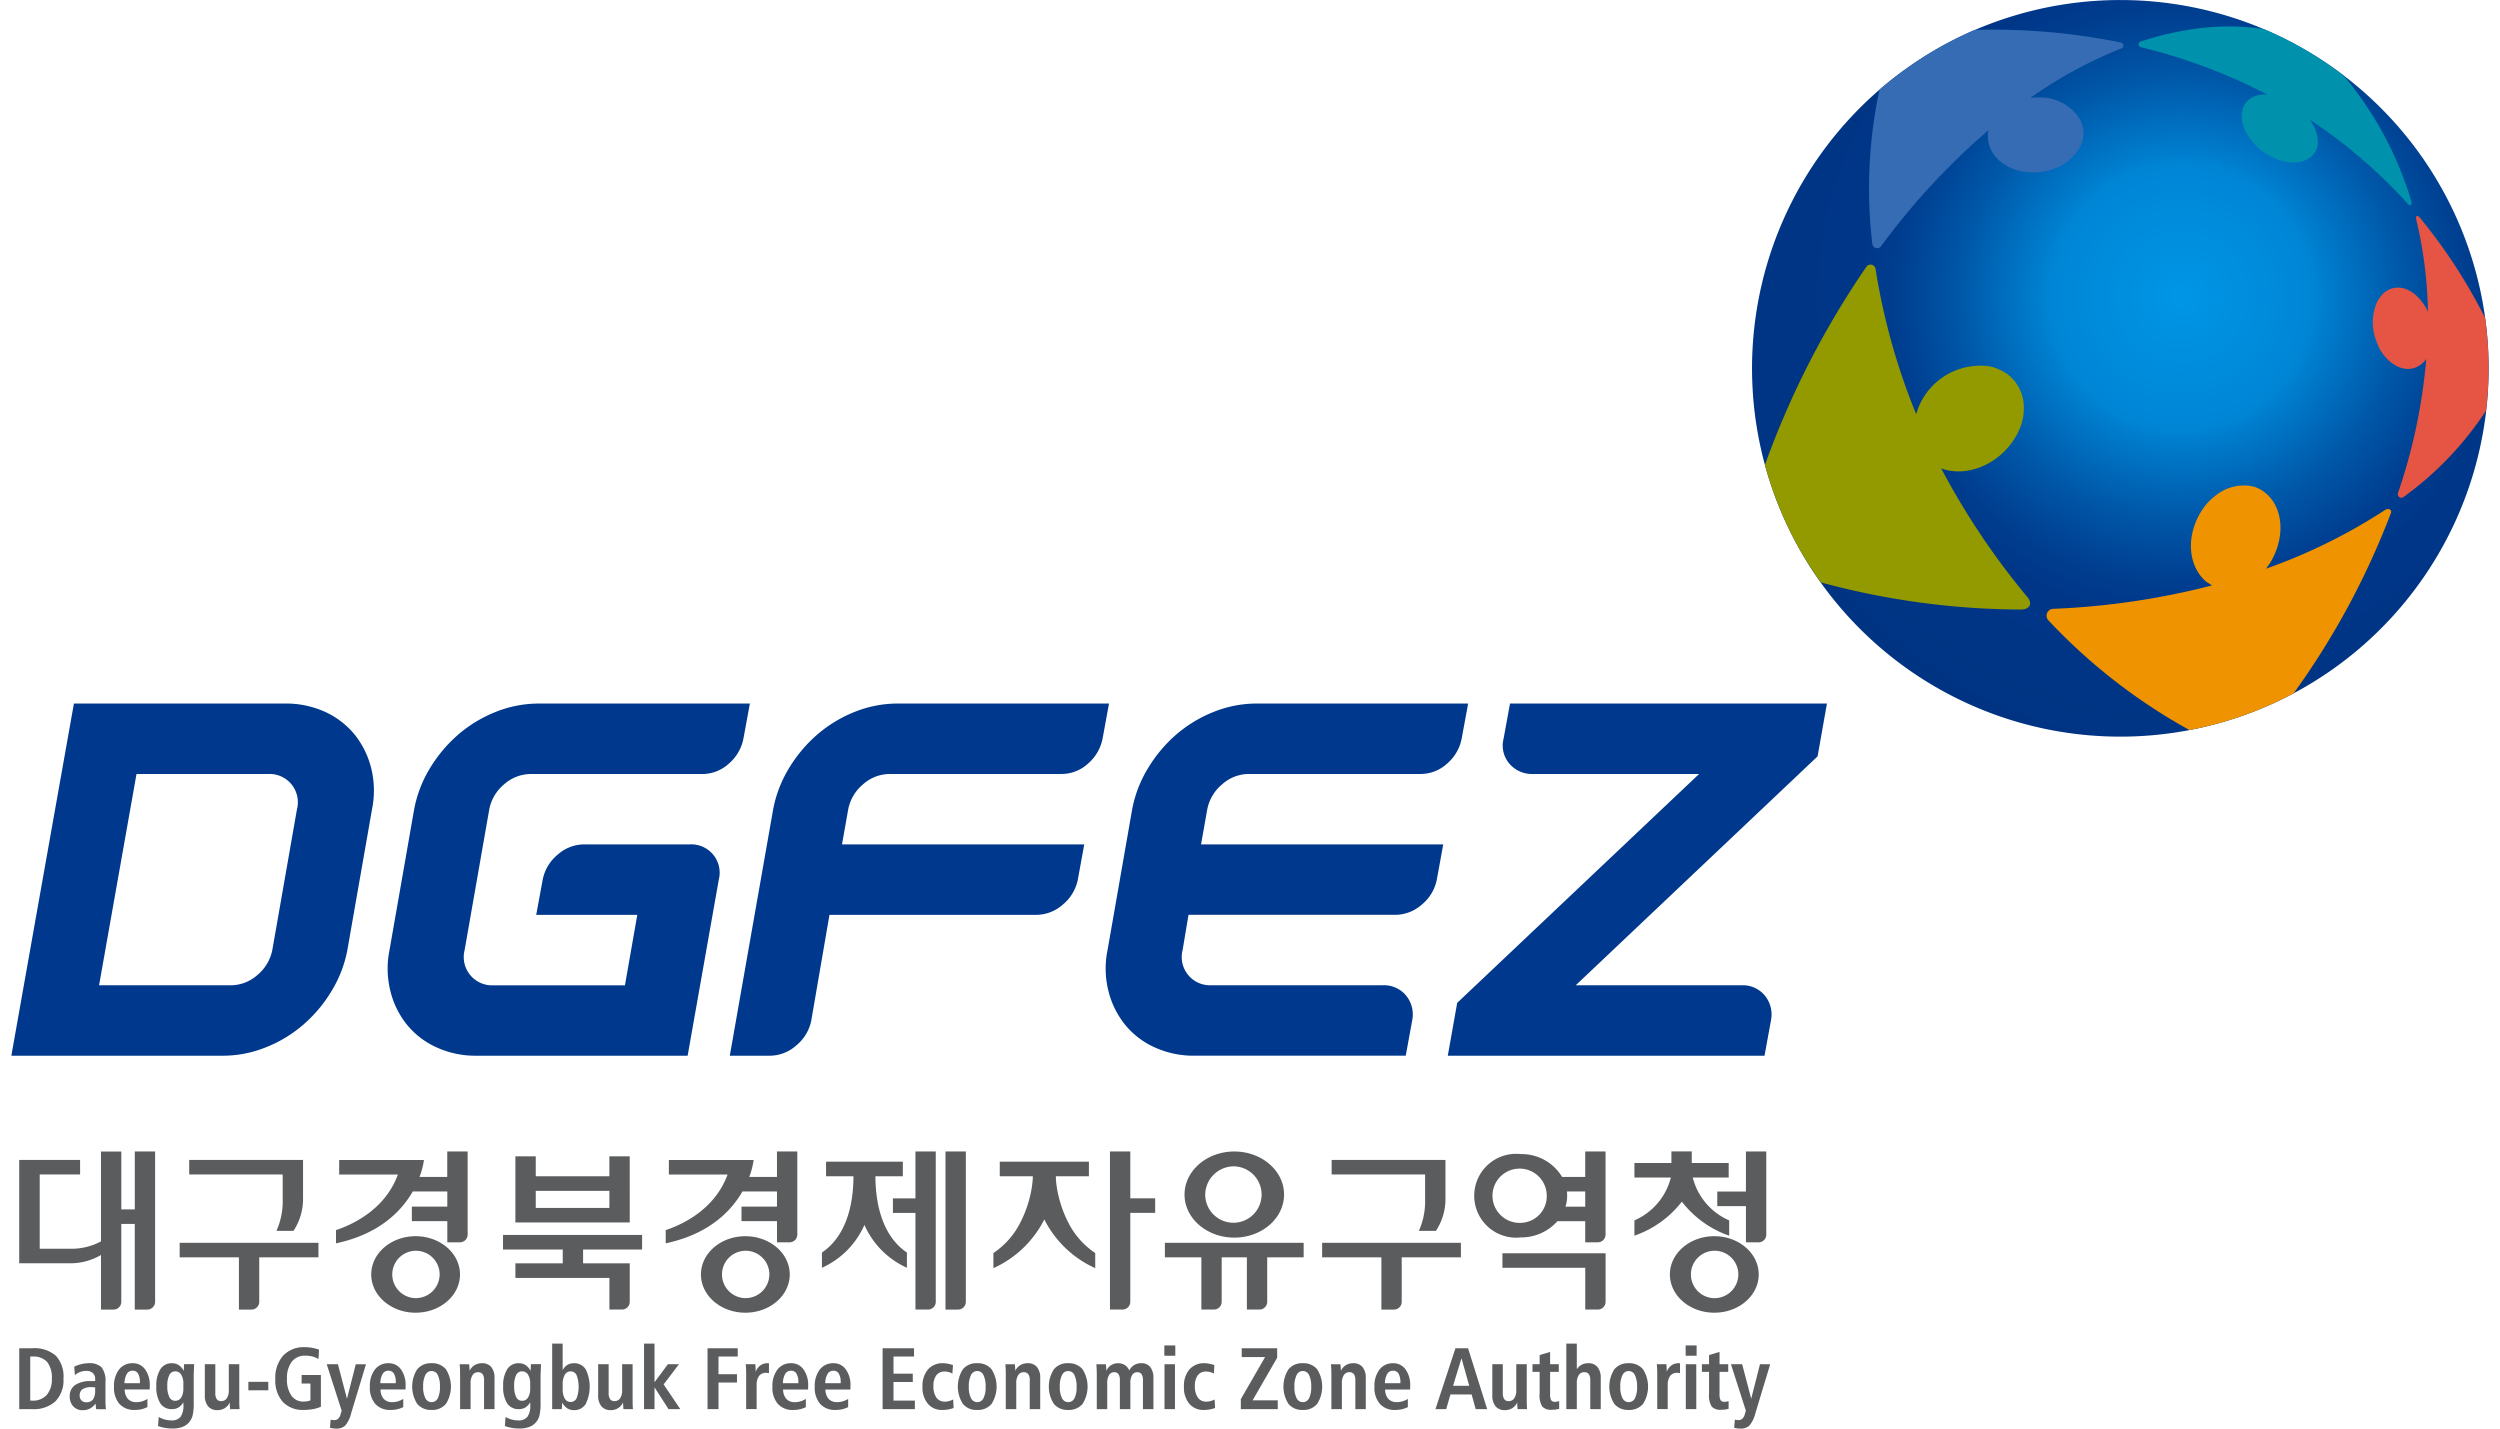 <svg xmlns="http://www.w3.org/2000/svg" xmlns:xlink="http://www.w3.org/1999/xlink" width="280" height="160" viewBox="0 0 280 160">
  <defs>
    <style>
      .cls-1 {
        fill: none;
      }

      .cls-2 {
        fill: #5a5c5e;
      }

      .cls-3 {
        fill: url(#radial-gradient);
      }

      .cls-4 {
        fill: url(#radial-gradient-2);
      }

      .cls-5 {
        fill: url(#radial-gradient-3);
      }

      .cls-6 {
        fill: url(#radial-gradient-4);
      }

      .cls-7 {
        fill: url(#radial-gradient-5);
      }

      .cls-8 {
        fill: url(#radial-gradient-6);
      }

      .cls-9 {
        fill: #00388d;
      }
    </style>
    <radialGradient id="radial-gradient" cx="0.583" cy="0.403" r="0.625" gradientUnits="objectBoundingBox">
      <stop offset="0" stop-color="#0096e6"/>
      <stop offset="0.287" stop-color="#0085d5"/>
      <stop offset="0.311" stop-color="#007ece"/>
      <stop offset="0.482" stop-color="#0057a8"/>
      <stop offset="0.619" stop-color="#003e90"/>
      <stop offset="0.702" stop-color="#003688"/>
      <stop offset="1" stop-color="#003483"/>
    </radialGradient>
    <radialGradient id="radial-gradient-2" cx="0.43" cy="-0.771" r="1.722" gradientTransform="translate(-9.287) scale(0.71 1)" gradientUnits="objectBoundingBox">
      <stop offset="0" stop-color="#fbbe00"/>
      <stop offset="0.4" stop-color="#f8b400"/>
      <stop offset="0.8" stop-color="#f6a900"/>
      <stop offset="1" stop-color="#f09300"/>
    </radialGradient>
    <radialGradient id="radial-gradient-3" cx="1.24" cy="1.189" r="1.646" gradientTransform="translate(-6.017) scale(0.859 1)" gradientUnits="objectBoundingBox">
      <stop offset="0" stop-color="#6ca5d9"/>
      <stop offset="0.4" stop-color="#6e9cd3"/>
      <stop offset="0.8" stop-color="#5283c3"/>
      <stop offset="1" stop-color="#366cb4"/>
    </radialGradient>
    <radialGradient id="radial-gradient-4" cx="0.409" cy="0.618" r="0.911" gradientTransform="translate(-5.866) scale(0.654 1)" gradientUnits="objectBoundingBox">
      <stop offset="0" stop-color="#00a2d6"/>
      <stop offset="0.4" stop-color="#00a2d6"/>
      <stop offset="0.8" stop-color="#0098c1"/>
      <stop offset="1" stop-color="#0091ac"/>
    </radialGradient>
    <radialGradient id="radial-gradient-5" cx="-1.434" cy="0.331" r="1.062" gradientTransform="translate(38.902) scale(2.432 1)" gradientUnits="objectBoundingBox">
      <stop offset="0" stop-color="#ec7a66"/>
      <stop offset="0.4" stop-color="#ec7a66"/>
      <stop offset="0.8" stop-color="#ea6e59"/>
      <stop offset="1" stop-color="#e65543"/>
    </radialGradient>
    <radialGradient id="radial-gradient-6" cx="1.601" cy="0.072" r="1.354" gradientTransform="translate(12.202) scale(1.301 1)" gradientUnits="objectBoundingBox">
      <stop offset="0" stop-color="#c4be00"/>
      <stop offset="0.4" stop-color="#c4be00"/>
      <stop offset="0.8" stop-color="#a6a700"/>
      <stop offset="1" stop-color="#939a00"/>
    </radialGradient>
  </defs>
  <g id="그룹_2537" data-name="그룹 2537" transform="translate(10625 10174)">
    <rect id="사각형_914" data-name="사각형 914" class="cls-1" width="280" height="160" transform="translate(-10625 -10174)"/>
    <g id="그룹_2536" data-name="그룹 2536" transform="translate(-10838.88 -10612.996)">
      <g id="그룹_2532" data-name="그룹 2532" transform="translate(216.035 589.48)">
        <path id="패스_1934" data-name="패스 1934" class="cls-2" d="M217.293,556.338h-1.455v6.817h1.455a3.582,3.582,0,0,0,2.6-.875,3.38,3.38,0,0,0,.9-2.536,3.448,3.448,0,0,0-.857-2.571A3.667,3.667,0,0,0,217.293,556.338Zm1.627,5.225a2.043,2.043,0,0,1-1.616.641h-.235v-4.936h.283a2.022,2.022,0,0,1,1.612.609,2.791,2.791,0,0,1,.525,1.86A2.659,2.659,0,0,1,218.92,561.563Z" transform="translate(-215.838 -555.818)"/>
        <path id="패스_1935" data-name="패스 1935" class="cls-2" d="M224.235,561.772v-1.984a2.518,2.518,0,0,0-.427-1.682,1.941,1.941,0,0,0-1.481-.465,3.47,3.47,0,0,0-.791.1,3.93,3.93,0,0,0-.8.288l.076.946a2.02,2.02,0,0,1,.593-.355,1.893,1.893,0,0,1,.678-.117,1.052,1.052,0,0,1,.743.241.9.9,0,0,1,.257.691v.208c-.075,0-.148,0-.224,0s-.16,0-.256,0a3.011,3.011,0,0,0-1.764.438,1.477,1.477,0,0,0-.606,1.274,1.564,1.564,0,0,0,.4,1.122,1.4,1.4,0,0,0,1.06.427,1.722,1.722,0,0,0,.8-.184,1.83,1.83,0,0,0,.627-.564l.072.634h1.1c-.019-.142-.033-.292-.044-.45S224.235,561.986,224.235,561.772Zm-1.156-1.1a1.75,1.75,0,0,1-.236,1.018.859.859,0,0,1-.741.322.744.744,0,0,1-.556-.2.761.761,0,0,1-.2-.561.807.807,0,0,1,.327-.7,1.705,1.705,0,0,1,.983-.23c.084,0,.192,0,.328.017a.574.574,0,0,0,.1.01Z" transform="translate(-214.578 -555.444)"/>
        <path id="패스_1936" data-name="패스 1936" class="cls-2" d="M226.191,557.641a1.864,1.864,0,0,0-1.542.708,3.02,3.02,0,0,0-.564,1.928,2.759,2.759,0,0,0,.61,1.921,2.2,2.2,0,0,0,1.728.676,3.294,3.294,0,0,0,.732-.078,3.167,3.167,0,0,0,.673-.243v-.915a2.516,2.516,0,0,1-.6.272,2.181,2.181,0,0,1-.623.09,1.257,1.257,0,0,1-.955-.354,1.607,1.607,0,0,1-.368-1.063h2.8c0-.073.006-.147.008-.216s0-.141,0-.2a2.964,2.964,0,0,0-.521-1.838A1.647,1.647,0,0,0,226.191,557.641Zm.8,2.234h-1.732a2.186,2.186,0,0,1,.271-1.053.732.732,0,0,1,.647-.345.675.675,0,0,1,.609.335,1.868,1.868,0,0,1,.2.973Z" transform="translate(-213.472 -555.444)"/>
        <path id="패스_1937" data-name="패스 1937" class="cls-2" d="M230.883,557.779c-.027.322-.039.565-.039.726a1.794,1.794,0,0,0-.568-.655,1.382,1.382,0,0,0-.767-.208,1.464,1.464,0,0,0-1.284.67,3.327,3.327,0,0,0-.456,1.885,3.458,3.458,0,0,0,.441,1.933,1.478,1.478,0,0,0,1.307.651,1.393,1.393,0,0,0,.736-.184,1.622,1.622,0,0,0,.537-.573c.005.037.009.077.012.121s0,.106,0,.188a2.136,2.136,0,0,1-.319,1.313,1.232,1.232,0,0,1-1.026.4,2.846,2.846,0,0,1-.734-.1,2.792,2.792,0,0,1-.687-.287l-.075,1.015a4.168,4.168,0,0,0,.776.208,5.12,5.12,0,0,0,.88.071,3.022,3.022,0,0,0,1.017-.158,1.845,1.845,0,0,0,.732-.459,1.926,1.926,0,0,0,.458-.8,6.106,6.106,0,0,0,.131-1.512v-2.974c0-.077.01-.362.033-.854.006-.185.012-.335.015-.45h-1.126Zm-.088,2.674a1.873,1.873,0,0,1-.239,1.031.764.764,0,0,1-.677.364.7.7,0,0,1-.655-.422,2.72,2.72,0,0,1-.225-1.25,2.57,2.57,0,0,1,.225-1.211.715.715,0,0,1,.665-.412.756.756,0,0,1,.667.367,1.89,1.89,0,0,1,.239,1.032Z" transform="translate(-212.415 -555.444)"/>
        <path id="패스_1938" data-name="패스 1938" class="cls-2" d="M235.847,561.585v-3.859h-1.174v2.921a1.544,1.544,0,0,1-.224.894.72.72,0,0,1-.624.319.571.571,0,0,1-.5-.223,1.167,1.167,0,0,1-.161-.679v-3.233h-1.174v3.467a1.875,1.875,0,0,0,.362,1.247,1.3,1.3,0,0,0,1.054.43,1.513,1.513,0,0,0,.824-.227,1.479,1.479,0,0,0,.552-.636c0,.127,0,.254.009.377s.017.248.03.372h1.064c-.014-.144-.023-.3-.03-.463S235.847,561.892,235.847,561.585Z" transform="translate(-211.204 -555.419)"/>
        <rect id="사각형_909" data-name="사각형 909" class="cls-2" width="2.234" height="0.95" transform="translate(25.661 4.28)"/>
        <path id="패스_1939" data-name="패스 1939" class="cls-2" d="M241.07,560.311h.987V562.2a1.71,1.71,0,0,1-.35.1,2.227,2.227,0,0,1-.416.035,1.6,1.6,0,0,1-1.368-.67,3.1,3.1,0,0,1-.492-1.867,3.044,3.044,0,0,1,.535-1.925,1.825,1.825,0,0,1,1.513-.68,3.314,3.314,0,0,1,.784.089,2.659,2.659,0,0,1,.692.288l.067-1.045a4.37,4.37,0,0,0-.771-.211,4.765,4.765,0,0,0-.82-.071,3.152,3.152,0,0,0-2.43.947,3.73,3.73,0,0,0-.876,2.632,3.6,3.6,0,0,0,.834,2.547,3.059,3.059,0,0,0,2.358.9,5.622,5.622,0,0,0,1.041-.09,3.939,3.939,0,0,0,.871-.266v-3.554H241.07Z" transform="translate(-209.444 -555.843)"/>
        <path id="패스_1940" data-name="패스 1940" class="cls-2" d="M244.869,561.6l-1.014-3.871H242.6l1.672,5.2-.109.373a1.122,1.122,0,0,1-.277.525.663.663,0,0,1-.47.161,1.413,1.413,0,0,1-.174-.013c-.063-.013-.129-.026-.2-.045l-.081.907a2.163,2.163,0,0,0,.349.076,2.677,2.677,0,0,0,.371.024,1.379,1.379,0,0,0,.986-.337,3.314,3.314,0,0,0,.667-1.369l1.663-5.5h-1.144Z" transform="translate(-208.162 -555.419)"/>
        <path id="패스_1941" data-name="패스 1941" class="cls-2" d="M248.457,557.641a1.862,1.862,0,0,0-1.54.708,3.013,3.013,0,0,0-.565,1.928,2.771,2.771,0,0,0,.609,1.921,2.207,2.207,0,0,0,1.728.676,3.286,3.286,0,0,0,.732-.078,3.152,3.152,0,0,0,.674-.243v-.915a2.531,2.531,0,0,1-.6.272,2.181,2.181,0,0,1-.623.09,1.255,1.255,0,0,1-.955-.354,1.607,1.607,0,0,1-.368-1.063h2.8c0-.073.005-.147.006-.216s0-.141,0-.2a2.964,2.964,0,0,0-.521-1.838A1.649,1.649,0,0,0,248.457,557.641Zm.8,2.234h-1.732a2.174,2.174,0,0,1,.269-1.053.735.735,0,0,1,.65-.345.672.672,0,0,1,.606.335,1.866,1.866,0,0,1,.207.973Z" transform="translate(-207.084 -555.444)"/>
        <path id="패스_1942" data-name="패스 1942" class="cls-2" d="M252.2,557.641a1.958,1.958,0,0,0-1.6.678,3.613,3.613,0,0,0,0,3.876,1.964,1.964,0,0,0,1.6.678,1.989,1.989,0,0,0,1.614-.676,3.622,3.622,0,0,0,0-3.881A1.985,1.985,0,0,0,252.2,557.641Zm.71,3.917a.772.772,0,0,1-1.4-.006,2.735,2.735,0,0,1-.245-1.284,2.794,2.794,0,0,1,.245-1.3.762.762,0,0,1,1.394,0,2.811,2.811,0,0,1,.242,1.3A2.76,2.76,0,0,1,252.908,561.558Z" transform="translate(-206.027 -555.444)"/>
        <path id="패스_1943" data-name="패스 1943" class="cls-2" d="M256.658,557.641a1.544,1.544,0,0,0-.827.225,1.415,1.415,0,0,0-.549.632c0-.124-.01-.3-.028-.543-.01-.094-.017-.161-.018-.2h-1.066c.017.174.028.355.036.543s.013.4.013.627v3.861h1.174v-2.929a1.541,1.541,0,0,1,.221-.884.687.687,0,0,1,.6-.322.62.62,0,0,1,.522.216,1.123,1.123,0,0,1,.166.683v3.235h1.172v-3.469a1.882,1.882,0,0,0-.36-1.243A1.3,1.3,0,0,0,256.658,557.641Z" transform="translate(-204.842 -555.444)"/>
        <path id="패스_1944" data-name="패스 1944" class="cls-2" d="M261.067,557.779c-.024.322-.037.565-.037.726a1.783,1.783,0,0,0-.568-.655,1.375,1.375,0,0,0-.766-.208,1.464,1.464,0,0,0-1.284.67,3.316,3.316,0,0,0-.457,1.885,3.446,3.446,0,0,0,.443,1.933,1.477,1.477,0,0,0,1.307.651,1.393,1.393,0,0,0,.736-.184,1.608,1.608,0,0,0,.535-.573c.006.037.009.077.013.121s0,.106,0,.188a2.128,2.128,0,0,1-.319,1.313,1.233,1.233,0,0,1-1.024.4,2.856,2.856,0,0,1-.735-.1,2.764,2.764,0,0,1-.686-.287l-.077,1.015a4.2,4.2,0,0,0,.779.208,5.1,5.1,0,0,0,.878.071,3.027,3.027,0,0,0,1.019-.158,1.845,1.845,0,0,0,.732-.459,1.91,1.91,0,0,0,.457-.8,6.108,6.108,0,0,0,.131-1.512v-2.974c0-.077.013-.362.033-.854.006-.185.012-.335.014-.45h-1.126Zm-.085,2.674a1.873,1.873,0,0,1-.241,1.031.762.762,0,0,1-.674.364.707.707,0,0,1-.658-.422,2.739,2.739,0,0,1-.224-1.25,2.589,2.589,0,0,1,.224-1.211.716.716,0,0,1,.667-.412.753.753,0,0,1,.665.367,1.889,1.889,0,0,1,.241,1.032Z" transform="translate(-203.755 -555.444)"/>
        <path id="패스_1945" data-name="패스 1945" class="cls-2" d="M264.661,558.131a1.385,1.385,0,0,0-.732.185,1.617,1.617,0,0,0-.534.593v-2.975h-1.174v7.336h1.072c.015-.192.027-.342.035-.45s.009-.211.009-.3a1.729,1.729,0,0,0,.561.654,1.393,1.393,0,0,0,.772.211,1.474,1.474,0,0,0,1.3-.682,4.414,4.414,0,0,0,0-3.9A1.491,1.491,0,0,0,264.661,558.131Zm.3,3.908a.72.72,0,0,1-.669.43.732.732,0,0,1-.66-.377,2.074,2.074,0,0,1-.233-1.078V560.5a2.077,2.077,0,0,1,.233-1.076.729.729,0,0,1,.66-.378.717.717,0,0,1,.669.431,3.763,3.763,0,0,1,0,2.565Z" transform="translate(-202.532 -555.933)"/>
        <path id="패스_1946" data-name="패스 1946" class="cls-2" d="M270.081,561.585v-3.859h-1.174v2.921a1.535,1.535,0,0,1-.224.894.719.719,0,0,1-.625.319.567.567,0,0,1-.5-.223,1.158,1.158,0,0,1-.161-.679v-3.233h-1.175v3.467a1.875,1.875,0,0,0,.363,1.247,1.3,1.3,0,0,0,1.054.43,1.52,1.52,0,0,0,.824-.227,1.5,1.5,0,0,0,.552-.636c0,.127,0,.254.009.377s.017.248.03.372h1.063c-.013-.144-.022-.3-.028-.463S270.081,561.892,270.081,561.585Z" transform="translate(-201.383 -555.419)"/>
        <path id="패스_1947" data-name="패스 1947" class="cls-2" d="M274.126,558.241H272.89l-1.5,2.021v-4.328h-1.174v7.337h1.174v-2.44l1.568,2.44h1.318l-1.865-2.765Z" transform="translate(-200.239 -555.934)"/>
        <path id="패스_1948" data-name="패스 1948" class="cls-2" d="M275.741,563.154h1.23v-2.978h2.067v-.933h-2.067v-1.976h2.153v-.93h-3.382Z" transform="translate(-198.653 -555.818)"/>
        <path id="패스_1949" data-name="패스 1949" class="cls-2" d="M281.517,557.641a1.342,1.342,0,0,0-.806.241,1.618,1.618,0,0,0-.534.717v-.147c0-.145-.012-.372-.033-.676a.112.112,0,0,1-.005-.027l-1.073,0c.017.169.028.347.037.533s.012.39.012.614v3.881h1.172v-2.639a1.754,1.754,0,0,1,.268-1.068.955.955,0,0,1,.813-.353,1.235,1.235,0,0,1,.169.016c.071.008.113.013.13.013v-1.1a1.016,1.016,0,0,1-.139-.009Z" transform="translate(-197.699 -555.444)"/>
        <path id="패스_1950" data-name="패스 1950" class="cls-2" d="M283.493,557.641a1.863,1.863,0,0,0-1.54.708,3.015,3.015,0,0,0-.564,1.93A2.758,2.758,0,0,0,282,562.2a2.2,2.2,0,0,0,1.728.676,3.3,3.3,0,0,0,.732-.078,2.867,2.867,0,0,0,.673-.243v-.915a2.545,2.545,0,0,1-.6.272,2.2,2.2,0,0,1-.624.09,1.255,1.255,0,0,1-.955-.354,1.613,1.613,0,0,1-.369-1.06h2.8c0-.073.005-.147.006-.219s0-.139,0-.2a2.952,2.952,0,0,0-.521-1.835A1.645,1.645,0,0,0,283.493,557.641Zm.8,2.234h-1.732a2.189,2.189,0,0,1,.269-1.053.731.731,0,0,1,.65-.342.667.667,0,0,1,.606.332,1.866,1.866,0,0,1,.207.973Z" transform="translate(-197.033 -555.444)"/>
        <path id="패스_1951" data-name="패스 1951" class="cls-2" d="M287.179,557.641a1.866,1.866,0,0,0-1.542.708,3.016,3.016,0,0,0-.565,1.93,2.758,2.758,0,0,0,.609,1.919,2.209,2.209,0,0,0,1.729.676,3.284,3.284,0,0,0,.731-.078,2.828,2.828,0,0,0,.673-.243v-.915a2.5,2.5,0,0,1-.6.272,2.2,2.2,0,0,1-.624.09,1.252,1.252,0,0,1-.954-.354,1.613,1.613,0,0,1-.369-1.06h2.8c0-.073.005-.147.006-.219s0-.139,0-.2a2.951,2.951,0,0,0-.522-1.835A1.644,1.644,0,0,0,287.179,557.641Zm.8,2.234h-1.732a2.188,2.188,0,0,1,.27-1.053.732.732,0,0,1,.649-.342.669.669,0,0,1,.607.332,1.88,1.88,0,0,1,.206.973Z" transform="translate(-195.976 -555.444)"/>
        <path id="패스_1952" data-name="패스 1952" class="cls-2" d="M292.2,560.118h2.16v-.93H292.2v-1.92H294.5v-.93h-3.52v6.816h3.613v-.95H292.2Z" transform="translate(-194.283 -555.818)"/>
        <path id="패스_1953" data-name="패스 1953" class="cls-2" d="M297.426,561.88a1.848,1.848,0,0,1-.47.063,1.1,1.1,0,0,1-.948-.454,2.179,2.179,0,0,1-.332-1.3,1.914,1.914,0,0,1,.327-1.2,1.117,1.117,0,0,1,.933-.417,1.751,1.751,0,0,1,.448.058,1.626,1.626,0,0,1,.417.174l.063-.95a3.653,3.653,0,0,0-.57-.158,2.6,2.6,0,0,0-.531-.055,2.145,2.145,0,0,0-1.7.7,2.854,2.854,0,0,0-.613,1.95,2.813,2.813,0,0,0,.6,1.885,2.011,2.011,0,0,0,1.612.7,3.98,3.98,0,0,0,.654-.053,3.343,3.343,0,0,0,.62-.171l-.048-.952A2.135,2.135,0,0,1,297.426,561.88Z" transform="translate(-193.287 -555.444)"/>
        <path id="패스_1954" data-name="패스 1954" class="cls-2" d="M299.69,557.641a1.953,1.953,0,0,0-1.6.681,3.609,3.609,0,0,0,0,3.874,1.962,1.962,0,0,0,1.6.678,1.986,1.986,0,0,0,1.612-.676,3.615,3.615,0,0,0,0-3.881A1.982,1.982,0,0,0,299.69,557.641Zm.71,3.917a.772.772,0,0,1-1.4-.006,2.706,2.706,0,0,1-.246-1.282,2.78,2.78,0,0,1,.246-1.3.765.765,0,0,1,.7-.456.756.756,0,0,1,.695.453,2.8,2.8,0,0,1,.243,1.3A2.764,2.764,0,0,1,300.4,561.558Z" transform="translate(-192.403 -555.444)"/>
        <path id="패스_1955" data-name="패스 1955" class="cls-2" d="M304.151,557.641a1.55,1.55,0,0,0-.83.225,1.412,1.412,0,0,0-.548.632c0-.124-.009-.3-.028-.543-.01-.094-.017-.161-.019-.2h-1.063c.015.171.027.353.036.543s.012.395.012.624v3.861h1.172v-2.929a1.536,1.536,0,0,1,.223-.884.694.694,0,0,1,.6-.322.614.614,0,0,1,.521.216,1.115,1.115,0,0,1,.166.683v3.235h1.174v-3.469a1.868,1.868,0,0,0-.363-1.243A1.3,1.3,0,0,0,304.151,557.641Z" transform="translate(-191.217 -555.444)"/>
        <path id="패스_1956" data-name="패스 1956" class="cls-2" d="M307.609,557.641a1.95,1.95,0,0,0-1.6.681,3.6,3.6,0,0,0,0,3.874,1.962,1.962,0,0,0,1.6.678,1.986,1.986,0,0,0,1.612-.676,3.616,3.616,0,0,0,0-3.881A1.982,1.982,0,0,0,307.609,557.641Zm.71,3.917a.772.772,0,0,1-1.4-.006,2.706,2.706,0,0,1-.246-1.282,2.78,2.78,0,0,1,.246-1.3.762.762,0,0,1,1.394,0,2.815,2.815,0,0,1,.242,1.3A2.747,2.747,0,0,1,308.32,561.558Z" transform="translate(-190.131 -555.444)"/>
        <path id="패스_1957" data-name="패스 1957" class="cls-2" d="M314.637,557.641a1.438,1.438,0,0,0-1.368.816,1.271,1.271,0,0,0-.49-.607,1.422,1.422,0,0,0-.781-.208,1.4,1.4,0,0,0-1.3.857c0-.124-.01-.3-.027-.543-.01-.094-.018-.161-.021-.2H309.58c.017.171.028.353.036.543s.014.395.014.624v3.861H310.8v-2.929a1.617,1.617,0,0,1,.206-.887.636.636,0,0,1,.568-.319.551.551,0,0,1,.484.219,1.167,1.167,0,0,1,.158.681v3.235h1.174v-2.929a1.629,1.629,0,0,1,.2-.887.634.634,0,0,1,.564-.319.557.557,0,0,1,.489.219,1.167,1.167,0,0,1,.158.681v3.235h1.174v-3.469a1.939,1.939,0,0,0-.349-1.239A1.2,1.2,0,0,0,314.637,557.641Z" transform="translate(-188.945 -555.444)"/>
        <rect id="사각형_910" data-name="사각형 910" class="cls-2" width="1.229" height="1.154" transform="translate(128.25 0.204)"/>
        <rect id="사각형_911" data-name="사각형 911" class="cls-2" width="1.172" height="5.027" transform="translate(128.269 2.31)"/>
        <path id="패스_1958" data-name="패스 1958" class="cls-2" d="M320.181,561.88a1.86,1.86,0,0,1-.472.063,1.1,1.1,0,0,1-.946-.454,2.179,2.179,0,0,1-.333-1.3,1.906,1.906,0,0,1,.329-1.2,1.111,1.111,0,0,1,.932-.417,1.749,1.749,0,0,1,.447.058,1.616,1.616,0,0,1,.418.174l.06-.95a3.552,3.552,0,0,0-.568-.158,2.607,2.607,0,0,0-.533-.055,2.147,2.147,0,0,0-1.7.7,2.859,2.859,0,0,0-.61,1.95,2.8,2.8,0,0,0,.6,1.885,2.009,2.009,0,0,0,1.612.7,3.965,3.965,0,0,0,.652-.053,3.385,3.385,0,0,0,.622-.171l-.049-.952A2.124,2.124,0,0,1,320.181,561.88Z" transform="translate(-186.759 -555.444)"/>
        <path id="패스_1959" data-name="패스 1959" class="cls-2" d="M326.226,557.4v-1.063h-3.971v.988h2.618l-2.718,4.713v1.116h4.137v-.985h-2.816Z" transform="translate(-185.338 -555.818)"/>
        <path id="패스_1960" data-name="패스 1960" class="cls-2" d="M328.029,557.641a1.953,1.953,0,0,0-1.6.681,3.6,3.6,0,0,0,0,3.874,1.963,1.963,0,0,0,1.6.678,1.984,1.984,0,0,0,1.611-.676,3.616,3.616,0,0,0,0-3.881A1.98,1.98,0,0,0,328.029,557.641Zm.709,3.917a.772.772,0,0,1-1.4-.006,2.707,2.707,0,0,1-.246-1.282,2.781,2.781,0,0,1,.246-1.3.763.763,0,0,1,.7-.456.755.755,0,0,1,.695.453,2.816,2.816,0,0,1,.242,1.3A2.766,2.766,0,0,1,328.739,561.558Z" transform="translate(-184.274 -555.444)"/>
        <path id="패스_1961" data-name="패스 1961" class="cls-2" d="M332.489,557.641a1.553,1.553,0,0,0-.83.225,1.412,1.412,0,0,0-.548.632c0-.124-.01-.3-.027-.543-.01-.094-.018-.161-.021-.2H330c.017.171.03.353.036.543s.013.395.013.624v3.861h1.174v-2.929a1.537,1.537,0,0,1,.221-.884.694.694,0,0,1,.6-.322.615.615,0,0,1,.521.216,1.122,1.122,0,0,1,.167.683v3.235H333.9v-3.469a1.861,1.861,0,0,0-.363-1.243A1.3,1.3,0,0,0,332.489,557.641Z" transform="translate(-183.088 -555.444)"/>
        <path id="패스_1962" data-name="패스 1962" class="cls-2" d="M335.889,557.641a1.865,1.865,0,0,0-1.54.708,3.023,3.023,0,0,0-.564,1.93,2.758,2.758,0,0,0,.61,1.919,2.2,2.2,0,0,0,1.728.676,3.283,3.283,0,0,0,.731-.078,2.867,2.867,0,0,0,.673-.243v-.915a2.546,2.546,0,0,1-.6.272,2.2,2.2,0,0,1-.624.09,1.252,1.252,0,0,1-.954-.354,1.6,1.6,0,0,1-.369-1.06h2.8c0-.073.006-.147.008-.219s0-.139,0-.2a2.943,2.943,0,0,0-.522-1.835A1.645,1.645,0,0,0,335.889,557.641Zm.8,2.234h-1.733a2.2,2.2,0,0,1,.27-1.053.732.732,0,0,1,.649-.342.671.671,0,0,1,.609.332,1.88,1.88,0,0,1,.206.973Z" transform="translate(-182.002 -555.444)"/>
        <path id="패스_1963" data-name="패스 1963" class="cls-2" d="M341.333,556.338l-2.238,6.817H340.3l.47-1.639h2.378l.452,1.639h1.286l-2.139-6.817Zm-.269,4.209.945-3.089.872,3.089Z" transform="translate(-180.478 -555.818)"/>
        <path id="패스_1964" data-name="패스 1964" class="cls-2" d="M347.9,561.585v-3.857h-1.174v2.919a1.539,1.539,0,0,1-.224.894.72.72,0,0,1-.623.322.573.573,0,0,1-.5-.225,1.168,1.168,0,0,1-.161-.679v-3.23h-1.174v3.464a1.894,1.894,0,0,0,.362,1.25,1.313,1.313,0,0,0,1.054.427,1.51,1.51,0,0,0,.824-.227,1.466,1.466,0,0,0,.553-.636c0,.127,0,.254.01.377s.014.248.027.372h1.063c-.012-.144-.022-.3-.027-.463S347.9,561.893,347.9,561.585Z" transform="translate(-179.059 -555.419)"/>
        <path id="패스_1965" data-name="패스 1965" class="cls-2" d="M350.075,562.244a.5.5,0,0,1-.441-.174,1.478,1.478,0,0,1-.121-.736V558.89h.972v-.854h-.972v-1.38l-1.174.35v1.03h-.8v.854h.8v2.454a2.341,2.341,0,0,0,.3,1.437,1.33,1.33,0,0,0,1.06.356,3.988,3.988,0,0,0,.4-.024c.138-.018.282-.045.43-.079v-.867a1.985,1.985,0,0,1-.242.058A1.274,1.274,0,0,1,350.075,562.244Z" transform="translate(-178.056 -555.726)"/>
        <path id="패스_1966" data-name="패스 1966" class="cls-2" d="M352.961,558.131a1.655,1.655,0,0,0-.758.165,1.426,1.426,0,0,0-.544.514v-2.875h-1.176v7.336h1.176v-2.929a1.537,1.537,0,0,1,.22-.884.692.692,0,0,1,.6-.322.62.62,0,0,1,.522.216,1.132,1.132,0,0,1,.166.683v3.235h1.172V559.8a1.884,1.884,0,0,0-.359-1.237A1.243,1.243,0,0,0,352.961,558.131Z" transform="translate(-177.211 -555.933)"/>
        <path id="패스_1967" data-name="패스 1967" class="cls-2" d="M356.388,557.641a1.954,1.954,0,0,0-1.6.681,3.616,3.616,0,0,0,0,3.874,1.962,1.962,0,0,0,1.6.678A1.991,1.991,0,0,0,358,562.2a3.616,3.616,0,0,0,0-3.881A1.987,1.987,0,0,0,356.388,557.641Zm.71,3.917a.772.772,0,0,1-1.4-.006,2.707,2.707,0,0,1-.244-1.282,2.782,2.782,0,0,1,.244-1.3.761.761,0,0,1,1.392,0,2.8,2.8,0,0,1,.243,1.3A2.748,2.748,0,0,1,357.1,561.558Z" transform="translate(-176.137 -555.444)"/>
        <path id="패스_1968" data-name="패스 1968" class="cls-2" d="M360.81,557.641a1.343,1.343,0,0,0-.807.241,1.607,1.607,0,0,0-.533.717v-.147c0-.145-.012-.372-.033-.676a.111.111,0,0,1-.005-.027l-1.073,0c.017.169.028.347.036.533s.013.39.013.614v3.881h1.174v-2.639a1.746,1.746,0,0,1,.266-1.068.955.955,0,0,1,.813-.353,1.27,1.27,0,0,1,.169.016c.071.008.113.013.129.013v-1.1a1.023,1.023,0,0,1-.138-.009Z" transform="translate(-174.952 -555.444)"/>
        <rect id="사각형_912" data-name="사각형 912" class="cls-2" width="1.172" height="5.027" transform="translate(186.656 2.31)"/>
        <rect id="사각형_913" data-name="사각형 913" class="cls-2" width="1.229" height="1.154" transform="translate(186.637 0.204)"/>
        <path id="패스_1969" data-name="패스 1969" class="cls-2" d="M364.821,562.244a.5.5,0,0,1-.441-.174,1.478,1.478,0,0,1-.121-.736V558.89h.973v-.854h-.973v-1.38l-1.174.35v1.03h-.8v.854h.8v2.454a2.341,2.341,0,0,0,.3,1.437,1.33,1.33,0,0,0,1.06.356,3.944,3.944,0,0,0,.4-.024c.139-.018.282-.045.43-.079v-.867a2.03,2.03,0,0,1-.241.058A1.289,1.289,0,0,1,364.821,562.244Z" transform="translate(-173.826 -555.726)"/>
        <path id="패스_1970" data-name="패스 1970" class="cls-2" d="M368.063,557.728l-.981,3.868-1.014-3.868H364.81l1.672,5.2-.111.373a1.1,1.1,0,0,1-.275.525.662.662,0,0,1-.468.161,1.415,1.415,0,0,1-.175-.013,1.962,1.962,0,0,1-.2-.045l-.082.91a2.4,2.4,0,0,0,.35.075,2.889,2.889,0,0,0,.369.023,1.369,1.369,0,0,0,.987-.337,3.289,3.289,0,0,0,.667-1.369l1.664-5.5Z" transform="translate(-173.101 -555.419)"/>
      </g>
      <g id="그룹_2533" data-name="그룹 2533" transform="translate(410.108 438.996)">
        <path id="패스_1971" data-name="패스 1971" class="cls-3" d="M449.147,480.244A41.25,41.25,0,1,1,407.9,439,41.251,41.251,0,0,1,449.147,480.244Z" transform="translate(-366.647 -438.996)"/>
        <path id="패스_1972" data-name="패스 1972" class="cls-4" d="M430.209,483.984a62.4,62.4,0,0,1-13.362,6.593c.163-.221.317-.432.477-.661,1.706-2.822,1.513-6.171-.555-7.846a3.449,3.449,0,0,0-1.612-.757,5,5,0,0,0-3.935,1.063,6.383,6.383,0,0,0-1.53,1.634c-1.861,2.847-1.594,6.361.544,8.08.219.111.4.248.576.354a84.348,84.348,0,0,1-17.8,2.624.767.767,0,0,0-.5,1.318,63.946,63.946,0,0,0,15.769,12.257,40.914,40.914,0,0,0,11.672-4.114,87.658,87.658,0,0,0,10.9-20.213C430.98,483.976,430.555,483.757,430.209,483.984Z" transform="translate(-359.291 -426.879)"/>
        <path id="패스_1973" data-name="패스 1973" class="cls-5" d="M377.2,465.618a.548.548,0,0,0,.963.233,77.486,77.486,0,0,1,12.064-13.035,1.824,1.824,0,0,0-.09.591c-.063,2.4,2.279,4.251,5.334,4.155a6.129,6.129,0,0,0,2.033-.4,5.4,5.4,0,0,0,2.983-2.5,3.472,3.472,0,0,0,.362-1.564,3.4,3.4,0,0,0-.371-1.425,5.169,5.169,0,0,0-4.5-2.5c-.118-.005-.239-.014-.359-.014-.288.035-.524.045-.724.053.171-.121.345-.232.522-.353a48.824,48.824,0,0,1,9.685-5.19.344.344,0,0,0,0-.636,71.782,71.782,0,0,0-16.441-1.431A41.241,41.241,0,0,0,378,448.3,52.6,52.6,0,0,0,377.2,465.618Z" transform="translate(-363.723 -438.254)"/>
        <path id="패스_1974" data-name="패스 1974" class="cls-6" d="M413.781,441.507c-.254-.031-.507-.058-.761-.084-.053-.005-.106-.006-.16-.012-.813-.076-1.636-.111-2.471-.111s-1.686.04-2.548.122c-.3.028-.6.058-.9.1-.081.006-.158.019-.237.032-.224.03-.447.058-.673.093-.1.015-.2.036-.306.053-.2.036-.408.066-.614.106s-.422.081-.636.129c-.1.018-.193.035-.295.055-.937.2-1.889.452-2.865.754-.251.071-.5.151-.748.232a.331.331,0,0,0,.014.655,62.228,62.228,0,0,1,14.109,5.294c-.188-.01-.349,0-.533,0-2.02.161-2.951,2-1.86,4.191a7.043,7.043,0,0,0,1.038,1.434,6.8,6.8,0,0,0,3.33,1.883,4.752,4.752,0,0,0,1.567.059c2.134-.394,2.7-2.219,1.558-4.254-.116-.158-.208-.337-.324-.5a57.718,57.718,0,0,1,11.009,9.466c.216.246.465.06.367-.282-.118-.414-.243-.828-.38-1.234a39.757,39.757,0,0,0-7.186-12.869,41.156,41.156,0,0,0-8.991-5.24c-.145-.021-.323-.044-.439-.058A.491.491,0,0,1,413.781,441.507Z" transform="translate(-356.994 -438.335)"/>
        <path id="패스_1975" data-name="패스 1975" class="cls-7" d="M433.252,469.218a60.48,60.48,0,0,0-7.364-11.3c-.2-.238-.443-.112-.368.189a48.164,48.164,0,0,1,1.328,10.43,2.6,2.6,0,0,0-.274-.544c-1.139-1.925-2.888-2.677-4.3-1.84a2.657,2.657,0,0,0-.359.254,3.764,3.764,0,0,0-.825,1.152,5.782,5.782,0,0,0-.241,3.581,9.737,9.737,0,0,0,.655,1.664c1.363,2.181,3.446,2.759,4.852,1.362a1.837,1.837,0,0,0,.306-.381A62.584,62.584,0,0,1,423.5,488.8a.4.4,0,0,0,.651.436,36.625,36.625,0,0,0,9.211-9.655,41.626,41.626,0,0,0,.279-4.731A41.1,41.1,0,0,0,433.252,469.218Z" transform="translate(-351.146 -433.603)"/>
        <path id="패스_1976" data-name="패스 1976" class="cls-8" d="M397.207,499.311a83.284,83.284,0,0,1-9.7-14.467,7.914,7.914,0,0,0,.77.229c3.215.633,6.706-1.471,8.038-4.7a5.511,5.511,0,0,0,.448-2.226,4.654,4.654,0,0,0-1.833-3.85,5.906,5.906,0,0,0-1.893-.862,7.478,7.478,0,0,0-8.046,4.523c-.1.221-.183.513-.281.822a73.038,73.038,0,0,1-4.559-16.312.567.567,0,0,0-1-.224,96.977,96.977,0,0,0-11.38,22.217,41.009,41.009,0,0,0,6.245,13.153,86.516,86.516,0,0,0,22.246,3.043C397.424,500.711,397.768,500.027,397.207,499.311Z" transform="translate(-366.325 -432.39)"/>
      </g>
      <g id="그룹_2534" data-name="그룹 2534" transform="translate(215.151 517.792)">
        <path id="패스_1977" data-name="패스 1977" class="cls-9" d="M255.453,507.458a9.829,9.829,0,0,0-1.874-3.783,9.255,9.255,0,0,0-3.319-2.529,10.574,10.574,0,0,0-4.44-.92H222.158l-5.607,31.554-1.4,7.89h23.7a12.82,12.82,0,0,0,4.764-.925,14.525,14.525,0,0,0,4.207-2.529,15.464,15.464,0,0,0,3.186-3.782,13.666,13.666,0,0,0,1.777-4.6l2.763-15.774A10.488,10.488,0,0,0,255.453,507.458Zm-8.311,4.6-2.762,15.774a4.867,4.867,0,0,1-1.673,2.8,4.5,4.5,0,0,1-2.992,1.149H224.975l4.194-23.664h14.758a3.165,3.165,0,0,1,3.216,3.942Z" transform="translate(-215.151 -500.226)"/>
        <path id="패스_1978" data-name="패스 1978" class="cls-9" d="M257.838,539.67a10.476,10.476,0,0,1-4.438-.925,9.1,9.1,0,0,1-3.32-2.529,9.639,9.639,0,0,1-1.869-3.782,10.4,10.4,0,0,1-.1-4.6l2.762-15.774a13.768,13.768,0,0,1,1.772-4.6,15.85,15.85,0,0,1,3.193-3.783,14.791,14.791,0,0,1,4.206-2.529,12.935,12.935,0,0,1,4.764-.92h23.663l-.725,3.942a4.929,4.929,0,0,1-1.645,2.8,4.39,4.39,0,0,1-2.955,1.15h-19.2a4.5,4.5,0,0,0-2.992,1.149,4.851,4.851,0,0,0-1.669,2.793l-2.762,15.774a3.167,3.167,0,0,0,3.22,3.948h14.736l1.382-7.887H264.54l.728-3.945a4.812,4.812,0,0,1,1.677-2.8A4.485,4.485,0,0,1,269.934,516h11.833a3.175,3.175,0,0,1,3.224,3.947L281.5,539.67Z" transform="translate(-205.756 -500.226)"/>
        <path id="패스_1979" data-name="패스 1979" class="cls-9" d="M296.471,500.226a12.972,12.972,0,0,0-4.765.92,14.794,14.794,0,0,0-4.2,2.529,15.746,15.746,0,0,0-3.189,3.783,13.72,13.72,0,0,0-1.776,4.6l-4.861,27.612h4.459a4.488,4.488,0,0,0,2.995-1.157,4.838,4.838,0,0,0,1.673-2.79l2.037-11.83h23.143a4.514,4.514,0,0,0,2.995-1.153,4.867,4.867,0,0,0,1.678-2.792L317.38,516H290.247l.7-3.943a4.853,4.853,0,0,1,1.67-2.793,4.513,4.513,0,0,1,3-1.149H314.83a4.387,4.387,0,0,0,2.958-1.15,4.951,4.951,0,0,0,1.641-2.8l.724-3.942Z" transform="translate(-197.214 -500.226)"/>
        <path id="패스_1980" data-name="패스 1980" class="cls-9" d="M327.3,500.226a12.976,12.976,0,0,0-4.769.92,14.773,14.773,0,0,0-4.206,2.529,15.578,15.578,0,0,0-3.182,3.783,13.648,13.648,0,0,0-1.78,4.6l-2.759,15.774a10.311,10.311,0,0,0,.1,4.6,9.737,9.737,0,0,0,1.875,3.782,9.057,9.057,0,0,0,3.319,2.529,10.469,10.469,0,0,0,4.44.925H344l.721-3.947a3.331,3.331,0,0,0-.689-2.794,3.2,3.2,0,0,0-2.6-1.149H322.228a3.162,3.162,0,0,1-3.217-3.948l.658-3.939h23.15a4.522,4.522,0,0,0,2.988-1.153,4.828,4.828,0,0,0,1.674-2.792L348.2,516H321.074l.7-3.943a4.85,4.85,0,0,1,1.677-2.793,4.487,4.487,0,0,1,2.988-1.149h19.221a4.4,4.4,0,0,0,2.961-1.15,4.937,4.937,0,0,0,1.641-2.8l.727-3.942Z" transform="translate(-187.828 -500.226)"/>
        <path id="패스_1981" data-name="패스 1981" class="cls-9" d="M347.138,500.226h35.495l-1.048,5.914-27.09,25.64h18.579a3.2,3.2,0,0,1,2.6,1.149,3.366,3.366,0,0,1,.689,2.794l-.722,3.947H340.168l1.053-5.92,27.093-25.635H349.7a3.3,3.3,0,0,1-2.629-1.15,3.123,3.123,0,0,1-.656-2.8Z" transform="translate(-179.286 -500.226)"/>
      </g>
      <g id="그룹_2535" data-name="그룹 2535" transform="translate(216.035 567.958)">
        <path id="패스_1982" data-name="패스 1982" class="cls-2" d="M241.1,544.318a8.1,8.1,0,0,1-.7,3.576h1.908a6.445,6.445,0,0,0,1.072-3.576v-4.369H230.631v1.629H241.1Z" transform="translate(-211.594 -538.997)"/>
        <path id="패스_1983" data-name="패스 1983" class="cls-2" d="M255.865,542.063h-3.107a8.629,8.629,0,0,0,.5-1.9h-9.495v1.629h6.575c-1.445,3.988-5.2,5.652-6.931,6.226V549.5c4.87-1.039,7.343-3.623,8.6-5.812h3.867v1.7h-3.973v1.628h3.973v2.37h1.412a.867.867,0,0,0,.866-.867v-9.309h-2.282Z" transform="translate(-207.93 -539.208)"/>
        <path id="패스_1984" data-name="패스 1984" class="cls-2" d="M271.825,539.635h-2.279v2.234H261.3v-2.234h-2.28v7.407h12.807Zm-2.279,5.778H261.3V543.5h8.248Z" transform="translate(-203.451 -539.087)"/>
        <path id="패스_1985" data-name="패스 1985" class="cls-2" d="M257.942,548.11h6.687v1.546h-5.3v1.632h10.529v3.544h1.412a.867.867,0,0,0,.865-.867v-4.308h-5.225V548.11h6.609v-1.632H257.942Z" transform="translate(-203.759 -537.124)"/>
        <path id="패스_1986" data-name="패스 1986" class="cls-2" d="M229.8,548.787h6.636v5.852h1.41a.866.866,0,0,0,.866-.867v-4.984h6.631v-1.629H229.8Z" transform="translate(-211.832 -536.929)"/>
        <path id="패스_1987" data-name="패스 1987" class="cls-2" d="M251.442,546.586c-2.745,0-4.971,1.917-4.971,4.283s2.226,4.285,4.971,4.285,4.973-1.917,4.973-4.285S254.19,546.586,251.442,546.586Zm0,6.936a2.653,2.653,0,1,1,2.693-2.654A2.672,2.672,0,0,1,251.442,553.522Z" transform="translate(-207.05 -537.093)"/>
        <path id="패스_1988" data-name="패스 1988" class="cls-2" d="M284.563,542.063h-3.107a8.571,8.571,0,0,0,.494-1.9h-9.495v1.629h6.576c-1.446,3.988-5.2,5.652-6.93,6.226V549.5c4.868-1.039,7.342-3.623,8.594-5.812h3.868v1.7H280.59v1.628h3.975v2.37h1.41a.866.866,0,0,0,.866-.867v-9.309h-2.28Z" transform="translate(-199.697 -539.208)"/>
        <path id="패스_1989" data-name="패스 1989" class="cls-2" d="M280.139,546.586c-2.745,0-4.971,1.917-4.971,4.283s2.226,4.285,4.971,4.285,4.974-1.917,4.974-4.285S282.887,546.586,280.139,546.586Zm0,6.936a2.653,2.653,0,1,1,2.692-2.654A2.672,2.672,0,0,1,280.139,553.522Z" transform="translate(-198.817 -537.093)"/>
        <path id="패스_1990" data-name="패스 1990" class="cls-2" d="M329.232,548.787h6.636v5.852h1.412a.866.866,0,0,0,.865-.867v-4.984h6.63v-1.629H329.232Z" transform="translate(-183.308 -536.929)"/>
        <path id="패스_1991" data-name="패스 1991" class="cls-2" d="M315.547,548.787h4.085v5.849h1.41a.866.866,0,0,0,.865-.867v-4.981h2.823v5.849h1.41a.869.869,0,0,0,.867-.867v-4.981h4.082v-1.629H315.547Z" transform="translate(-187.234 -536.929)"/>
        <path id="패스_1992" data-name="패스 1992" class="cls-2" d="M340.526,544.318a8.084,8.084,0,0,1-.7,3.576h1.91a6.453,6.453,0,0,0,1.071-3.576v-4.369H330.06v1.629h10.466Z" transform="translate(-183.07 -538.997)"/>
        <path id="패스_1993" data-name="패스 1993" class="cls-2" d="M322.831,548.859c3.077,0,5.572-2.159,5.572-4.823s-2.5-4.823-5.572-4.823-5.575,2.159-5.575,4.823S319.751,548.859,322.831,548.859Zm0-7.98a3.158,3.158,0,1,1-3.26,3.157A3.207,3.207,0,0,1,322.831,540.879Z" transform="translate(-186.743 -539.208)"/>
        <path id="패스_1994" data-name="패스 1994" class="cls-2" d="M228.779,539.213V545.7h-1.507v-6.485h-2.28l0,10.066a7,7,0,0,1-3.392.825l-3.469,0v-8.317h4.523V540.16h-6.818v11.574H221.6a6.757,6.757,0,0,0,3.392-.929v6.113h1.41a.866.866,0,0,0,.866-.867v-8.725h1.508v9.592h1.412a.867.867,0,0,0,.866-.867V539.213Z" transform="translate(-215.838 -539.208)"/>
        <path id="패스_1995" data-name="패스 1995" class="cls-2" d="M294.4,539.213v5.25h-2.524v1.629H294.4l0,10.825h1.413a.864.864,0,0,0,.863-.867V539.213Z" transform="translate(-194.025 -539.208)"/>
        <path id="패스_1996" data-name="패스 1996" class="cls-2" d="M296.452,556.918h1.413a.866.866,0,0,0,.865-.867V539.213h-2.28Z" transform="translate(-192.712 -539.208)"/>
        <path id="패스_1997" data-name="패스 1997" class="cls-2" d="M313.045,539.213h-2.279l0,17.7h1.41a.866.866,0,0,0,.866-.867v-9.958h2.787v-1.632h-2.787Z" transform="translate(-188.605 -539.208)"/>
        <path id="패스_1998" data-name="패스 1998" class="cls-2" d="M291.69,541.953v-.221h3.069V540.1h-8.6v1.629h3.069v.221c-.03,1.938-.364,6.186-3.53,8.325v1.706a9.423,9.423,0,0,0,4.759-4.8,9.433,9.433,0,0,0,4.759,4.8v-1.706C292.057,548.137,291.721,543.891,291.69,541.953Z" transform="translate(-195.796 -538.952)"/>
        <path id="패스_1999" data-name="패스 1999" class="cls-2" d="M308.977,546.85a13.179,13.179,0,0,1-1.237-3.781,9.55,9.55,0,0,1-.122-1.116v-.221h3.7V540.1h-9.984v1.629h3.7v.221c-.018.317-.06.7-.126,1.116a13.1,13.1,0,0,1-1.237,3.781,8.94,8.94,0,0,1-3.051,3.484v1.688a11.251,11.251,0,0,0,1.519-.817,11.845,11.845,0,0,0,4.185-4.634h0a11.806,11.806,0,0,0,4.185,4.634,11.312,11.312,0,0,0,1.517.817v-1.688A8.949,8.949,0,0,1,308.977,546.85Z" transform="translate(-191.515 -538.952)"/>
        <path id="패스_2000" data-name="패스 2000" class="cls-2" d="M366.832,539.209V543.7h-3.21v1.632h3.21l0,4.059h1.413a.865.865,0,0,0,.865-.865v-9.312Z" transform="translate(-173.442 -539.209)"/>
        <path id="패스_2001" data-name="패스 2001" class="cls-2" d="M361.723,544.834a11.434,11.434,0,0,0,5.3,3.81v-1.712a7.131,7.131,0,0,1-4.079-4.8h4.024V540.5h-4.136v-1.295h-2.28V540.5h-4.142v1.63h4.081a7.133,7.133,0,0,1-4.081,4.8v1.712A11.44,11.44,0,0,0,361.723,544.834Z" transform="translate(-175.51 -539.209)"/>
        <path id="패스_2002" data-name="패스 2002" class="cls-2" d="M364.472,546.584c-2.746,0-4.974,1.92-4.974,4.285s2.228,4.285,4.974,4.285,4.975-1.917,4.975-4.285S367.219,546.584,364.472,546.584Zm0,6.942a2.656,2.656,0,1,1,2.692-2.656A2.672,2.672,0,0,1,364.472,553.525Z" transform="translate(-174.625 -537.093)"/>
        <path id="패스_2003" data-name="패스 2003" class="cls-2" d="M354.9,542.062H352.31a5.291,5.291,0,0,0-4.637-2.557,4.694,4.694,0,1,0,0,9.332,5.411,5.411,0,0,0,4.113-1.817H354.9v2.365h1.412a.866.866,0,0,0,.865-.867v-9.309H354.9Zm-7.226,5.145a3.039,3.039,0,1,1,2.917-3.037A2.98,2.98,0,0,1,347.674,547.207Zm7.226-1.815h-2.21a4.081,4.081,0,0,0,.158-1.7H354.9Z" transform="translate(-179.51 -539.209)"/>
        <path id="패스_2004" data-name="패스 2004" class="cls-2" d="M344.924,549.7H354.2l0,4.675h1.412a.865.865,0,0,0,.865-.867v-5.44H344.924Z" transform="translate(-178.806 -536.667)"/>
      </g>
    </g>
  </g>
</svg>
